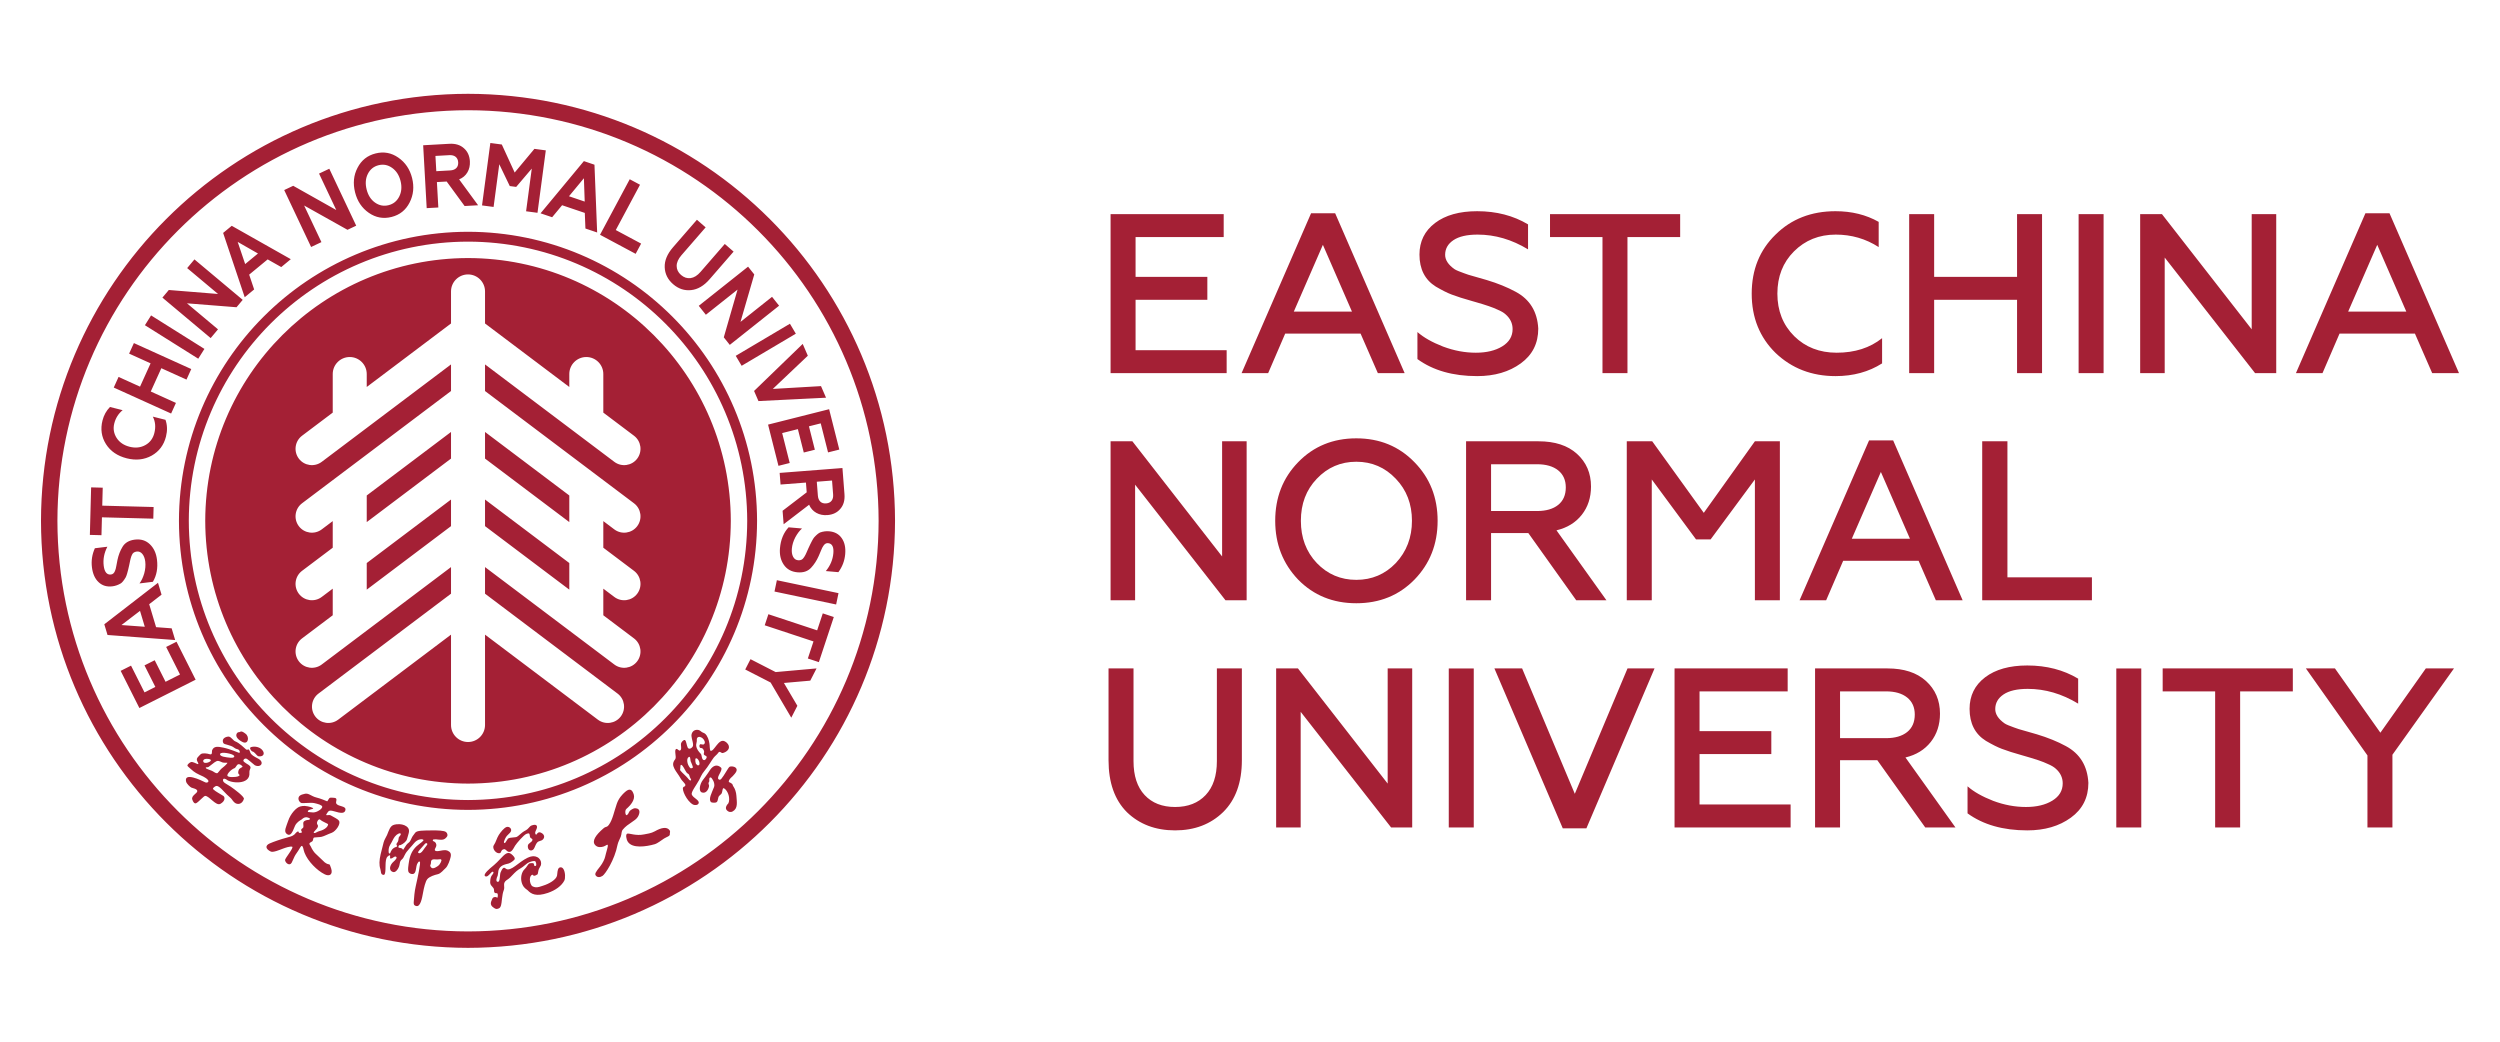 <?xml version="1.0" encoding="UTF-8"?> <svg xmlns="http://www.w3.org/2000/svg" xmlns:xlink="http://www.w3.org/1999/xlink" version="1.1" x="0" y="0" width="1200" height="500" viewBox="0, 0, 1200, 500"><g id="Layer_1"><path d="M352.265,377.901 C351.46,376.767 351.818,376.637 351.389,376.25 C350.541,375.486 349.784,375.578 349.809,375.173 C349.882,373.873 351.475,372.848 351.734,372.515 C352.144,371.988 353.337,370.948 353.56,369.909 C353.993,367.89 350.962,367.624 350.196,368.063 C349.539,368.444 347.635,372.233 346.227,373.846 C345.692,374.461 345.231,374.34 344.89,374.028 C343.713,372.963 347.301,369.543 346.06,368.421 C344.223,366.762 342.353,367.394 340.886,369.484 C340.886,369.484 339.179,372.162 337.421,374.357 C335.944,376.198 335.197,379.698 336.827,380.344 C338.568,381.033 339.957,379.415 340.315,377.522 C340.432,376.882 340.229,376.809 340.104,376.254 C339.949,375.574 340.48,375.294 340.472,374.909 C340.442,373.76 340.34,373.103 341.217,373.189 C341.545,373.225 342.288,374.557 342.457,374.934 C342.771,375.645 343.091,376.882 342.756,377.74 C341.641,380.61 340.005,383.437 341.198,384.958 C341.474,385.305 343.198,385.46 343.836,385.127 C344.564,384.74 344.413,384.045 344.882,382.527 C345.066,381.941 346.257,381.238 346.449,380.727 C346.794,379.813 346.807,378.219 347.299,378.332 C348.286,378.556 349.656,380.51 349.939,382.692 C350.11,383.999 349.937,385.487 349.269,385.995 C349.02,386.182 347.874,387.736 348.786,388.809 C349.83,390.033 351.012,389.849 351.631,389.51 C354.355,388.037 353.659,385.046 353.473,381.93 C353.372,380.292 352.755,378.591 352.265,377.901 M84.725,308.031 L79.75,310.537 L86.409,323.762 L79.467,327.26 L74.258,316.914 L69.358,319.381 L74.569,329.726 L69.362,332.35 L62.893,319.504 L57.918,322.008 L66.902,339.85 L93.901,326.255 z M360.243,316.406 L357.707,321.351 L369.886,327.601 L379.811,344.489 L382.738,338.783 L376.277,327.823 L388.931,326.714 L391.948,320.839 L372.308,322.596 z M58.294,300.024 L67.207,293.212 L69.496,300.842 z M82.394,301.595 L74.921,301.039 L71.613,290.021 L77.542,285.441 L75.835,279.744 L50.068,299.656 L51.61,304.792 L84.08,307.217 z M84.449,193.396 L72.37,187.927 L77.438,176.741 L89.514,182.207 L91.807,177.144 L64.27,164.677 L61.977,169.738 L72.283,174.404 L67.217,185.592 L56.909,180.927 L54.602,186.026 L82.139,198.495 z M60.826,219.99 C65.236,221.105 69.236,220.67 72.824,218.689 C76.356,216.693 78.639,213.651 79.672,209.554 C80.396,206.692 80.314,204.012 79.432,201.516 L73.358,199.982 C74.574,202.349 74.816,204.976 74.086,207.866 C73.427,210.479 71.992,212.402 69.78,213.63 C67.535,214.883 65.017,215.155 62.226,214.45 C59.435,213.745 57.355,212.337 55.987,210.228 C54.604,208.062 54.225,205.734 54.853,203.248 C55.508,200.66 56.844,198.541 58.863,196.886 L52.794,195.352 C51.039,197.129 49.838,199.296 49.191,201.859 C48.152,205.979 48.71,209.755 50.873,213.186 C53.041,216.594 56.359,218.86 60.826,219.99 M53.941,281.437 C55.37,281.263 56.734,280.782 58.029,279.998 C58.7,279.55 59.468,278.596 60.332,277.133 C60.546,276.742 60.778,276.127 61.023,275.288 C61.309,274.313 61.479,273.681 61.531,273.386 L62.014,271.292 L62.481,269.043 L62.711,268.074 C62.889,267.401 63.083,266.855 63.293,266.438 C63.667,265.451 64.439,264.886 65.609,264.744 C66.697,264.612 67.605,264.997 68.341,265.901 C69.075,266.802 69.531,268.014 69.718,269.53 C69.939,271.357 69.778,273.254 69.236,275.225 C68.663,277.175 67.902,278.784 66.954,280.048 L73.383,279.263 C75.189,276.223 75.843,272.673 75.348,268.61 C74.971,265.522 73.831,263.064 71.925,261.233 C70.021,259.404 67.625,258.666 64.738,259.017 C61.968,259.356 59.989,260.509 58.809,262.482 C57.698,264.313 56.893,266.394 56.395,268.725 C56.227,269.503 56.033,270.52 55.809,271.773 C55.66,272.706 55.449,273.474 55.177,274.083 C54.78,275.096 54.15,275.654 53.294,275.759 C51.321,275.999 50.147,274.589 49.775,271.531 C49.398,268.443 49.986,265.409 51.537,262.427 L45.536,263.158 C44.212,266.087 43.741,269.135 44.126,272.296 C44.509,275.432 45.582,277.822 47.348,279.458 C49.087,281.102 51.283,281.761 53.941,281.437 M48.932,248.31 L73.582,248.962 L73.73,243.368 L49.08,242.715 L49.308,234.089 L43.739,233.94 L43.134,256.749 L48.704,256.896 z M269.102,416.305 C267.783,416.338 267.629,417.966 267.505,419.276 L267.382,420.271 C266.995,422.221 263.618,424.232 260.637,425.134 L259.831,425.395 C258.398,425.87 257.266,426.245 255.63,425.447 C254.915,425.1 254.333,423.644 254.333,422.207 C254.335,421.069 254.709,420.234 255.356,419.92 C255.636,419.782 255.71,419.878 255.829,420.041 C256.111,420.42 256.471,420.658 257.984,419.713 C258.116,419.633 258.182,419.288 258.295,418.639 C258.385,418.102 258.494,417.491 258.668,417.121 L259.254,416.033 L259.649,415.271 C259.934,414.039 259.593,412.848 258.71,412.005 C257.726,411.066 256.256,410.746 254.77,411.158 C252.578,411.767 250.5,413.321 248.665,414.696 C246.795,416.095 245.18,417.305 243.811,417.319 C243.324,417.324 242.966,417.075 242.656,416.857 C242.361,416.65 242.083,416.453 241.769,416.545 C241.322,416.675 240.861,417.376 240.23,418.891 C240.102,419.196 240.056,419.767 239.999,420.428 C239.912,421.497 239.803,422.828 239.282,423.192 C239.142,423.288 238.976,423.313 238.78,423.265 C238.577,423.209 238.434,423.094 238.355,422.903 C237.993,422.089 238.872,420.328 238.88,420.311 C238.886,420.297 239.129,418.778 239.129,418.778 C239.175,418.309 239.217,417.867 239.357,417.508 C240.167,415.403 242.075,414.966 244.09,414.503 C245.136,414.261 246.669,412.974 246.925,412.62 C247.422,411.917 246.688,411.158 246.098,410.547 L245.991,410.434 C245.012,409.413 244.048,409.162 243.037,409.677 C242.2,410.106 241.165,411.191 239.968,412.449 C239.062,413.403 238.121,414.388 237.148,415.208 L236.805,415.493 C234.798,417.133 232.507,419.146 232.618,420.163 C232.635,420.361 232.748,420.512 232.943,420.615 C233.761,421.031 234.566,420.148 235.273,419.368 C235.813,418.773 236.326,418.211 236.669,418.462 C236.79,418.547 236.855,418.639 236.874,418.752 C236.907,418.983 236.769,419.296 236.445,419.725 L236.296,419.92 C235.905,420.418 235.539,420.889 235.357,422.299 C235.097,424.272 235.495,424.715 236.162,425.447 L236.84,426.263 C237.142,426.678 237.158,427.341 237.171,427.778 L237.24,428.266 C237.696,428.793 238.052,428.755 238.313,428.724 C238.52,428.697 238.648,428.684 238.79,428.92 C239.117,429.464 238.939,430.791 238.669,430.954 C238.652,430.962 238.596,430.996 238.501,430.845 C238.265,430.464 237.549,430.58 237.282,430.619 C236.549,430.728 236.321,431.329 236.121,431.86 L235.962,432.241 C235.051,434.145 236.039,435.113 237.129,435.808 C237.778,436.226 238.336,436.584 239.522,435.99 C240.537,435.479 240.711,433.787 240.887,431.994 L240.947,431.412 C241.123,429.736 241.412,428.314 241.738,427.5 C242.133,426.51 242.05,425.747 241.979,425.129 L241.962,424.253 C242.179,423.148 242.799,422.73 243.583,422.192 C243.991,421.914 244.458,421.598 244.914,421.14 L245.966,420.054 C247.247,418.721 248.259,417.665 250.044,416.696 C250.634,416.378 251.236,415.874 251.82,415.397 C252.615,414.731 253.442,414.049 254.27,413.777 L254.442,413.721 C255.174,413.476 256.538,413.018 257.007,413.495 C257.151,413.637 257.586,414.836 257.341,415.409 C257.256,415.608 257.095,415.706 256.85,415.7 C256.436,415.69 256.385,415.449 256.339,415.066 C256.306,414.809 256.277,414.541 256.048,414.407 C255.643,414.164 254.339,414.376 254.325,414.378 C253.829,414.464 253.45,415.03 253.013,415.69 C252.695,416.162 252.335,416.704 251.885,417.116 C250.222,418.648 249.856,421.435 250.362,423.397 C250.946,425.657 252.14,426.5 252.854,427.004 L253.285,427.339 C254.973,429.125 257.314,430.515 262.965,428.596 C266.679,427.335 269.556,425.192 270.857,422.719 C271.455,421.583 271.369,418.637 270.466,417.175 C270.1,416.585 269.637,416.294 269.102,416.305 M306.208,392.015 C307.187,390.32 307.369,388.353 305.514,388.044 C304.832,387.931 304.539,387.797 303.371,388.454 C301.382,389.56 302.16,390.477 300.833,391.274 C300.258,391.621 299.697,389.085 300.71,388.23 C302.836,386.435 304.926,383.736 304.212,381.393 C303.629,379.468 302.578,377.878 300.041,380.139 C298.716,381.324 297.024,383.052 296.049,385.847 C294.798,389.437 294.061,393.435 292.306,395.843 C291.176,397.4 291.002,396.465 289.67,397.607 C285.956,400.797 283.925,403.747 285.713,405.666 C286.956,406.992 288.716,406.624 289.67,406.346 C290.839,406.001 291.54,405.038 291.737,405.689 C291.933,406.344 290.929,409.12 290.438,411.355 C290.245,412.246 289.341,414.294 288.078,415.878 C285.967,418.524 285.358,419.422 285.973,420.263 C286.724,421.288 288.101,421.177 289.245,420.399 C290.53,419.535 295.003,412.873 296.423,405.469 C296.681,404.153 297.597,402.626 297.974,401.561 C298.492,400.105 298.168,399.151 298.99,398.161 C301.451,395.19 304.959,394.167 306.208,392.015 M98.117,167.474 L72.519,151.396 L69.563,156.101 L95.161,172.18 z M334.852,367.375 C334.852,367.375 334.492,367.005 334.461,366.994 C333.589,366.687 333.725,364.239 333.819,364.153 C335.053,363.097 336.951,367.689 334.852,367.375 M334.281,356.736 C334.72,355.247 334.229,354.901 334.641,354.24 C335.156,353.406 336.354,353.617 337.246,354.383 C338.08,355.104 338.666,356.341 338.087,357.054 C337.438,357.86 336.442,356.904 336.001,357.333 C335.471,357.845 335.674,359.153 336.543,359.065 C337.279,358.996 337.775,359.816 337.972,360.672 C338.055,361.027 337.718,361.824 337.852,362.147 C338.045,362.607 338.955,362.726 339.181,363.176 C339.398,363.609 338.698,364.927 337.924,364.86 C336.712,364.76 336.926,362.387 336.426,361.889 C333.791,359.259 334.082,357.404 334.281,356.736 M332.421,368.578 C331.816,368.745 331.597,369.072 331.038,368.344 C329.812,366.731 329.607,364.59 330.189,363.791 C331.429,362.078 331.375,364.938 331.488,365.308 C331.72,366.109 333.011,368.411 332.421,368.578 M331.488,374.606 C330.963,374.836 330.316,373.58 329.381,372.693 C328.034,371.413 326.302,369.791 326.433,369.509 C326.655,369.028 326.419,367.032 326.94,367.116 C327.827,367.266 328.714,369.603 329.254,370.333 C330.139,371.896 330.595,370.896 331.04,372.725 C331.298,373.767 332.178,374.298 331.488,374.606 M338.047,370.139 C340.06,367.758 341.426,365.147 342.604,363.63 C343.248,362.81 344.21,362.191 344.8,361.287 C345.472,360.253 346.223,361.582 346.853,361.46 C348.489,361.13 349.968,359.868 349.897,358.594 C349.935,357.784 349.311,356.525 347.767,355.786 C344.878,354.399 342.746,360.893 341.058,360.375 C340.681,360.257 340.629,357.573 340.662,358.107 C340.566,356.569 340.198,354.627 339.193,353.046 C338.367,351.746 337.698,351.889 336.93,351.41 C336.308,351.021 335.863,350.422 334.99,350.334 C332.825,350.113 331.833,351.788 331.894,353.247 C331.961,354.807 333.233,357.517 332.39,358.515 C331.459,359.626 330.484,359.573 330.099,358.835 C329.551,357.778 329.446,355.604 328.76,355.228 C328.373,355.014 327.505,355.617 327,356.571 C326.498,357.529 327.548,359.812 326.381,360.264 C325.85,360.471 325.17,359.362 324.686,359.479 C323.337,359.808 324.9,363.404 324.107,364.417 C322.701,366.203 322.921,367.369 323.766,369.057 C324.387,370.296 325.822,372.038 326.596,373.472 C327.484,375.118 329.107,376.112 328.977,376.913 C328.833,377.788 328.436,377.254 327.915,377.947 C327.168,378.953 329.521,384.403 332.618,386.175 C333.206,386.512 334.81,386.629 335.273,385.732 C336.122,384.094 332.716,383.137 332.051,381.372 C331.607,380.19 334.239,376.909 335.568,374.424 C336.177,373.29 336.825,371.574 338.047,370.139 M157.497,395.732 C157.283,397.419 154.836,398.592 153.114,398.996 C152.467,399.145 151.706,399.72 151.312,399.81 C150.27,400.055 150.383,399.54 151.377,398.53 C151.934,397.965 153.16,396.709 152.381,395.814 C151.618,394.939 152.925,392.732 153.641,393.387 C154.959,394.592 157.549,395.318 157.497,395.732 M161.397,385.652 C160.955,384.857 162.468,382.955 160.235,382.941 C159.926,382.937 158.637,382.763 158.252,382.987 C157.863,383.209 157.2,384.698 157.034,384.633 C155.953,384.215 154.225,383.393 151.729,382.761 C149.369,382.171 148.046,380.476 146.161,381.06 C145.366,381.298 144.726,381.361 144.023,381.849 C142.814,382.683 143.094,384.522 144.483,385.376 C145.082,385.742 149.172,385.115 150.766,385.468 C152.618,385.878 154.509,386.397 154.679,387.18 C154.758,387.56 154.302,388.213 153.553,388.749 C150.829,390.686 149.411,389.751 147.936,389.761 C147.609,389.765 147.714,389.136 148.247,388.843 C148.954,388.458 150.304,388.33 150.352,388.062 C150.413,387.732 148.262,386.987 146.26,386.849 C145.49,386.801 144.873,386.947 144.218,387.083 C142.278,387.479 139.431,390.638 138.312,394.038 C137.383,396.85 136.113,398.984 137.56,400.216 C139.293,401.689 140.274,399.791 141.504,396.634 C142.203,394.839 143.87,393.864 144.77,393.36 C145.13,393.155 146.429,391.355 148.781,392.9 C148.883,392.964 148.71,393.582 148.011,393.559 C147.101,393.536 145.904,394.048 145.676,394.582 C145.402,395.224 145.735,396.078 145.628,396.969 C145.517,397.866 143.78,397.651 144.979,399.442 C145.073,399.58 143.942,400.002 143.521,399.737 C143.324,399.609 143.437,399.224 143.226,399.138 C142.58,398.879 141.515,400.389 141.345,400.538 C140.391,401.408 138.956,401.726 137.447,402.122 C134.885,402.789 131.412,403.996 129.447,404.852 C127.121,405.877 127.501,407.591 130.001,408.758 C131.117,409.281 134.257,407.93 135.807,407.35 C136.901,406.942 139.222,406.137 140.224,406.411 C141.297,406.704 136.732,412.016 136.822,412.838 C136.979,414.258 139.031,415.853 139.989,414.114 C140.423,413.323 140.818,412.252 141.416,411.032 C141.881,410.087 142.711,409.103 143.195,408.277 C143.889,407.095 144.546,405.927 144.879,406.043 C145.636,406.308 145.494,407.57 146.168,409.308 C147.754,413.397 152.158,417.865 155.9,419.692 C158.141,420.784 159.907,419.79 158.957,416.861 C158.744,416.196 158.574,415.736 158.438,415.411 C157.982,414.309 157.982,415.499 155.846,413.913 C155.239,413.461 152.771,410.863 151.427,409.718 C150.785,409.166 149.793,407.716 149.185,406.315 C148.793,405.417 147.695,404.959 149.586,404.044 C150.729,403.494 149.934,402.166 150.904,401.99 C151.729,401.841 153.291,401.902 154.348,401.666 C155.622,401.385 157.248,400.444 159.244,399.737 C161.108,399.071 163.744,395.446 162.706,393.977 C162.001,392.969 160.558,392.496 158.758,391.391 C157.848,390.832 155.863,391.954 156.852,390.554 C157.53,389.59 157.637,389.127 158.685,389.09 C160.33,389.031 165.146,391.663 165.786,388.885 C166.301,386.648 162.34,387.355 161.397,385.652 M242.481,402.528 C242.941,401.492 243.621,400.852 244.226,400.285 C244.59,399.938 244.908,399.64 245.104,399.306 C245.462,398.724 245.445,398.092 245.056,397.582 C244.636,397.023 243.88,396.757 243.221,396.939 C242.002,397.274 240.24,399.475 239.416,400.783 C238.92,401.572 238.583,402.406 238.255,403.216 C237.897,404.103 237.558,404.94 237.033,405.695 C236.476,406.492 236.859,407.641 237.483,408.43 C238.054,409.147 239.077,409.842 240.079,409.442 C240.292,409.352 240.397,409.114 240.514,408.838 C240.723,408.363 240.981,407.762 241.924,407.607 C242.372,407.534 242.692,407.838 243.062,408.185 C243.512,408.605 244.021,409.08 244.851,408.869 C245.69,408.656 246.303,407.57 246.843,406.612 L247.253,405.911 C247.971,404.781 251.395,400.733 252.703,400.247 C253.329,400.011 253.722,399.961 253.937,400.09 C254.178,400.235 254.232,400.613 254.306,401.145 L254.368,401.597 C254.446,402.059 254.785,402.275 255.086,402.461 C255.348,402.624 255.58,402.77 255.574,403.051 C255.569,403.699 255.055,404.078 254.509,404.473 C253.973,404.871 253.417,405.275 253.362,405.971 C253.293,406.821 253.527,407.557 253.992,407.932 C254.35,408.225 254.827,408.292 255.371,408.137 C256.13,407.915 256.475,407.089 256.839,406.216 C257.067,405.672 257.302,405.109 257.651,404.637 C258.164,403.942 258.689,403.793 259.252,403.634 C259.731,403.498 260.224,403.358 260.683,402.844 C261.097,402.373 261.266,401.821 261.158,401.289 C261.026,400.645 260.503,400.08 259.691,399.697 C258.559,399.163 258.021,399.869 257.664,400.337 C257.536,400.502 257.417,400.664 257.331,400.67 L257.235,400.615 C256.597,399.973 256.938,399.235 257.302,398.456 C257.477,398.082 257.657,397.695 257.731,397.308 C257.827,396.785 257.728,396.385 257.444,396.149 C257.026,395.795 256.241,395.829 255.111,396.249 C254.63,396.425 254.247,396.856 253.841,397.312 C253.448,397.751 253.04,398.207 252.509,398.475 C251.08,399.186 250.126,400.034 249.36,400.712 C248.801,401.212 248.36,401.599 247.933,401.751 C247.627,401.86 247.063,401.91 246.464,401.959 C245.41,402.051 244.213,402.151 243.784,402.616 L243.119,403.611 C242.828,404.105 242.527,404.62 242.265,404.674 L242.083,404.628 C241.652,404.321 242.004,403.557 242.345,402.816 z M114.858,371.825 C115.304,372.139 114.708,372.536 113.869,372.777 C113.235,372.963 109.253,373.34 109.126,372.248 C109.027,371.48 110.758,369.371 112.678,368.668 C113.266,368.247 113.63,367.134 114.189,366.896 C115.093,366.475 116.584,367.796 116.404,368.076 C116.227,368.352 114.86,368.727 114.586,369.586 C114.298,370.482 114.099,371.283 114.858,371.825 M106.872,368.484 C105.285,369.668 104.692,371.227 104.105,371.164 C103.217,371.07 102.512,370.331 101.711,369.992 C100.288,369.394 98.983,369.057 98.836,368.714 C98.529,367.984 99.516,368.568 100.211,368.049 C102.688,366.191 103.764,365.04 104.831,365.249 C105.937,365.465 106.418,365.934 107.067,366.036 C108.37,366.239 109.207,365.967 109.142,366.224 C109.09,366.444 108.113,367.555 106.872,368.484 M97.552,365.429 C97.324,363.802 100.569,364.149 101.077,364.643 C102.019,365.551 97.807,367.172 97.552,365.429 M112.346,362.755 C112.731,363.404 112.051,363.873 110.592,363.722 C108.446,363.494 105.345,363.182 105.649,361.914 C105.96,360.613 111.768,361.789 112.346,362.755 M123.85,364.115 C121.94,363.122 120.534,362.358 120.139,361.207 C120.108,361.111 119.739,359.908 119.325,359.732 C118.913,359.55 118.779,360.247 118.07,359.688 C117.358,359.13 114.942,356.605 112.858,355.824 C111.982,355.496 110.933,353.705 109.86,353.579 C108.814,353.458 106.126,354.328 107.159,356.592 C107.611,357.582 110.454,357.314 112.584,359.017 C113.622,359.845 114.752,359.326 115.103,360.783 C115.243,361.362 114.948,361.297 114.637,361.329 C114.455,361.347 110.638,359.561 107.167,358.856 C104.745,358.364 102.596,357.977 101.789,360.197 C101.615,360.672 102.098,362.492 100.684,362.038 C99.347,361.607 97.163,361.345 96.336,362.015 C96.031,362.264 95.033,363.318 94.803,363.626 C93.755,365.042 95.642,366.283 95.108,366.745 C94.872,366.95 93.508,366.007 92.263,365.766 C91.426,365.607 90.505,366.496 90.164,366.957 C89.643,367.664 90.185,367.829 91.478,369.032 C93.543,370.957 94.445,371.287 97.623,372.775 C98.267,373.076 99.498,373.854 99.931,374.547 C100.408,375.311 99.395,375.963 98.441,375.482 C96.5,374.513 88.221,370.509 89.325,375.154 C89.589,376.277 91.259,377.754 91.855,378.043 C92.524,378.361 94.568,378.612 94.702,379.648 C94.847,380.809 91.698,381.826 92.286,383.746 C92.665,384.993 93.374,385.93 94.188,385.518 C95.487,384.855 97.83,381.972 98.533,382.022 C100.604,382.175 103.686,387.037 105.812,385.83 C108.291,384.426 107.975,382.554 107.199,382.033 C105.803,381.1 103.41,379.941 102.343,378.844 C101.927,378.411 102.736,377.802 103.408,377.411 C105.036,376.457 107.465,380.254 109.875,382.273 C111.678,383.782 111.277,383.955 112.36,385.031 C113.885,386.548 116.329,386.083 117.074,383.447 C117.358,382.449 112.567,378.836 110.735,377.608 C108.425,376.06 107.08,375.681 107.036,374.493 C106.992,373.164 108.609,374.099 108.647,374.133 C110.695,375.995 120.204,376.936 119.727,370.89 C119.562,368.829 121.285,368.624 119.325,367.139 C119.151,367.007 116.967,365.835 116.825,365.231 C116.689,364.653 117.618,363.647 118.624,364.335 C119.999,365.274 122.026,367.18 122.319,367.321 C125.156,368.729 127.225,365.871 123.85,364.115 M210.027,415.798 C208.883,416.531 208.232,416.855 207.493,416.742 C207.102,416.685 206.322,415.763 206.539,415.33 C207.085,414.229 206.723,413.79 206.993,413.179 C207.433,412.181 208.895,412.543 209.809,412.547 C211.038,412.551 211.807,412.089 211.902,412.978 C211.902,412.978 211.531,414.828 210.027,415.798 M203.087,408.139 C202.296,409.38 201.271,409.896 200.729,409.304 C200.326,408.871 202.37,407.017 203.278,405.84 C204.418,404.36 204.654,404.614 205.046,404.938 C205.491,405.308 204.165,406.451 203.087,408.139 M190.176,406.517 C188.155,407.095 187.634,408.624 187.316,409.47 C187.168,409.867 186.668,409.733 186.599,409.331 C186.438,408.407 186.471,406.781 187.245,405.574 C188.285,403.948 188.697,402.63 189.524,401.586 C190.566,400.264 191.934,399.722 192.237,400.076 C192.819,400.754 191.425,401.532 191.369,402.185 C191.212,404.076 190.884,404.08 190.358,404.961 C189.988,405.589 191.214,406.22 190.176,406.517 M214.87,408.329 C212.902,407.436 209.638,409.327 208.791,408.183 C208.439,407.706 209.272,406.769 209.404,406.099 C209.615,405.011 208.987,404.047 208.123,403.821 C207.562,403.672 207.579,402.952 208.242,402.898 C209.19,402.821 209.65,402.925 210.615,403.021 C212.437,403.206 213.487,403.103 214.617,401.488 C214.96,400.998 214.801,399.908 214.065,399.36 C213.123,398.657 210.115,398.548 206.96,398.603 C203.558,398.657 199.978,398.55 199.252,399.781 C198.905,400.379 198.185,401.067 197.8,401.831 C197.235,402.944 196.911,403.959 196.271,404.396 C194.258,405.783 193.668,408.656 193.285,407.677 C193.022,407.013 192.034,407.059 191.44,406.917 C191.164,406.852 191.204,406.093 191.518,405.808 C191.833,405.528 191.877,405.789 192.329,405.607 C193.568,405.114 195.078,403.798 195.329,402.867 C195.957,400.525 196.907,398.753 195.867,397.393 C194.972,396.226 193.421,395.713 191.821,395.607 C190.984,395.55 189.614,395.667 188.737,396.04 C187.229,396.674 186.703,398.546 185.783,400.806 C185.408,401.731 184.542,402.885 184.143,404.329 C183.636,406.164 183,408.729 182.703,410.049 C182.042,413.024 181.906,415.106 182.59,417.211 C182.95,418.313 182.582,419.861 184.141,419.953 C185.434,420.027 184.829,415.24 185.237,413.058 C185.4,412.162 185.616,411.313 186.325,410.93 C186.549,410.813 186.749,410.39 187.145,410.591 C187.542,410.792 186.867,412.081 187.505,412.091 C188.639,412.108 189.237,410.723 190.133,411.246 C190.829,411.66 189.794,412.855 188.894,413.616 C187.126,415.114 186.298,417.911 188.729,418.583 C189.76,418.87 190.992,417.46 191.509,416.037 C191.915,414.924 191.804,414.208 192.212,413.336 C192.541,412.648 193.145,412.503 193.614,411.677 C194.064,410.882 194.413,409.959 195.087,409.02 C195.863,407.936 196.98,406.84 197.712,405.963 C198.541,404.988 199.248,404.034 200.158,403.478 C201.066,402.919 202.397,402.557 203.196,403.109 C203.769,403.505 201.393,404.873 199.955,406.199 C197.945,408.053 196.786,410.428 196.327,413.48 C196.143,414.717 195.474,418.114 196.29,418.849 C196.88,419.384 197.397,419.594 198.169,419.516 C200.068,419.324 199.39,415.746 200.495,414.24 C200.736,413.915 200.955,413.304 201.512,413.608 C202.064,413.913 200.539,421.056 199.581,425.253 C198.918,428.121 198.8,430.51 198.606,432.785 C198.522,433.735 198.484,434.638 199.874,434.91 C201.842,435.293 202.604,431.075 203.066,428.466 C203.453,426.297 204.186,423.075 205.121,421.966 C206.156,420.746 208.611,419.96 210.117,419.625 C211.659,419.29 212.946,417.47 213.824,416.757 C215.011,415.794 216.069,412.518 216.316,411.34 C216.661,409.723 216.153,408.909 214.87,408.329 M117.769,352.115 C117.769,352.115 116.641,351.232 116.086,351.15 C115.429,350.981 115.356,351.389 114.762,351.443 C114.145,351.374 113.735,351.845 113.53,352.336 C112.99,353.615 114.327,355.169 116.54,356.215 C119.223,357.477 119.894,353.581 117.769,352.115 M314.349,399.011 C312.61,400.015 310.483,400.237 309.183,400.509 C305.248,401.331 302.141,399.902 301.152,400.13 C300.16,400.354 300.582,402.818 301.336,404.009 C303.491,407.411 310.223,406.375 314.215,405.235 C315.753,404.796 317.422,403.298 318.763,402.484 C320.182,401.62 321.588,401.379 321.519,400.41 C321.448,399.444 321.923,399.235 321.374,398.477 C320.098,396.718 317.349,397.274 314.349,399.011 M120.647,358.563 C119.329,358.887 120.555,360.255 120.844,360.525 C121.133,360.795 121.455,360.73 121.719,360.919 C122.735,361.655 123.399,362.921 124.081,363.015 C126.698,363.375 127.342,361.435 125.646,359.755 C124.612,358.732 122.681,358.056 120.647,358.563 M338.813,151.084 L354.029,138.998 L347.418,161.92 L350.297,165.541 L373.967,146.739 L370.58,142.477 L355.433,154.513 L362.048,131.734 L359.075,127.991 L335.405,146.793 z M331.712,139.253 C334.902,138.935 337.878,137.19 340.631,134.014 L352.125,120.775 L347.897,117.105 L336.262,130.508 C334.737,132.271 333.145,133.261 331.492,133.487 C329.839,133.711 328.308,133.211 326.9,131.989 C325.511,130.782 324.81,129.344 324.799,127.677 C324.789,126.012 325.546,124.296 327.076,122.534 L338.71,109.13 L334.513,105.487 L323.019,118.729 C320.266,121.905 318.945,125.085 319.06,128.273 C319.176,131.46 320.515,134.167 323.077,136.391 C325.661,138.634 328.54,139.588 331.712,139.253 M307.74,116.93 L295.574,110.421 L307.204,88.679 L302.271,86.039 L288.011,112.691 L305.112,121.84 z M399.381,230.656 L399.898,237.321 C399.994,238.585 399.749,239.6 399.159,240.361 C398.569,241.121 397.699,241.546 396.55,241.635 C395.372,241.728 394.444,241.441 393.757,240.78 C393.069,240.121 392.676,239.156 392.579,237.888 L392.061,231.227 z M374.666,232.576 L386.851,231.631 L387.217,236.317 L375.643,245.171 L376.147,251.64 L388.37,242.272 C389.108,243.981 390.257,245.274 391.812,246.155 C393.368,247.035 395.151,247.397 397.159,247.24 C399.802,247.035 401.873,246.031 403.379,244.224 C404.915,242.441 405.572,240.104 405.348,237.211 L404.371,224.655 L374.233,226.997 z M280.274,85.547 L280.661,96.757 L273.114,94.2 z M265.026,104.274 L269.811,98.508 L280.707,102.199 L281.002,109.686 L286.634,111.592 L285.343,79.057 L280.261,77.335 L259.469,102.391 z M373.662,223.599 L379.064,222.237 L375.44,207.878 L382.978,205.977 L385.811,217.207 L391.13,215.866 L388.295,204.635 L393.948,203.209 L397.465,217.153 L402.869,215.791 L397.979,196.419 L368.67,203.813 z M364.057,192.511 L396.496,190.898 L394.084,185.337 L370.944,186.685 L387.757,170.751 L385.301,165.081 L361.954,187.66 z M104.64,158.083 L89.746,145.596 L113.53,147.477 L116.501,143.933 L93.334,124.514 L89.838,128.683 L104.665,141.111 L81.024,139.197 L77.952,142.86 L101.119,162.279 z M355.989,175.579 L381.997,160.173 L379.164,155.39 L353.155,170.797 z M239.65,78.833 L244.688,89.307 L247.77,89.717 L255.253,80.911 L252.523,101.416 L257.994,102.142 L261.986,72.178 L256.515,71.45 L247.042,82.823 L240.872,69.366 L235.363,68.634 L231.373,98.598 L236.922,99.336 z M371.756,283.937 L401.341,290.151 L402.482,284.711 L372.898,278.497 z M154.285,116.216 L145.981,98.644 L166.794,110.306 L170.977,108.329 L158.062,80.996 L153.143,83.321 L161.407,100.814 L140.738,89.183 L136.416,91.225 L149.329,118.557 z M392.234,302.57 L368.825,294.825 L367.067,300.137 L390.477,307.884 L387.765,316.075 L393.054,317.826 L400.222,296.168 L394.935,294.417 z M123.825,121.683 L117.681,126.752 L114.088,116.114 z M121.991,138.931 L119.603,131.83 L128.476,124.507 L134.998,128.194 L139.584,124.409 L111.237,108.387 L107.101,111.802 L117.463,142.667 z M176.556,83.488 C177.659,81.283 179.379,79.888 181.718,79.302 C184.03,78.724 186.193,79.147 188.206,80.572 C190.218,81.997 191.572,84.089 192.262,86.855 C192.957,89.62 192.75,92.104 191.647,94.311 C190.543,96.516 188.835,97.91 186.524,98.487 C184.187,99.073 182.011,98.654 179.998,97.23 C178.017,95.826 176.676,93.727 175.977,90.934 C175.278,88.143 175.471,85.658 176.556,83.488 M177.025,102.157 C180.356,104.471 183.992,105.132 187.94,104.142 C191.861,103.161 194.744,100.866 196.591,97.257 C198.457,93.616 198.863,89.683 197.807,85.467 C196.744,81.222 194.532,77.948 191.179,75.641 C187.848,73.331 184.222,72.663 180.301,73.647 C176.354,74.634 173.458,76.933 171.611,80.542 C169.749,84.095 169.357,88.022 170.435,92.323 C171.498,96.566 173.694,99.847 177.025,102.157 M215.686,74.473 C216.954,74.402 217.963,74.668 218.712,75.276 C219.456,75.883 219.862,76.762 219.929,77.911 C219.994,79.09 219.689,80.015 219.013,80.685 C218.337,81.361 217.364,81.729 216.098,81.802 L209.422,82.174 L209.012,74.845 z M210.399,99.596 L209.715,87.394 L214.41,87.131 L223.011,98.889 L229.49,98.525 L220.385,86.101 C222.113,85.4 223.432,84.281 224.346,82.746 C225.258,81.208 225.658,79.436 225.545,77.425 C225.398,74.779 224.436,72.684 222.664,71.14 C220.913,69.565 218.59,68.858 215.693,69.021 L203.121,69.726 L204.811,99.908 z M404.03,258.318 C402.67,256.35 400.655,255.251 397.988,255.019 C396.555,254.891 395.123,255.078 393.692,255.576 C392.943,255.875 391.994,256.649 390.843,257.902 C390.552,258.241 390.201,258.793 389.786,259.563 C389.303,260.459 389.006,261.042 388.895,261.319 L387.987,263.269 L387.064,265.371 L386.64,266.273 C386.324,266.892 386.02,267.388 385.73,267.752 C385.161,268.637 384.288,269.03 383.112,268.928 C382.022,268.832 381.213,268.267 380.681,267.231 C380.15,266.193 379.953,264.915 380.087,263.394 C380.248,261.561 380.798,259.737 381.738,257.921 C382.704,256.132 383.78,254.718 384.97,253.678 L378.518,253.111 C376.122,255.712 374.746,259.049 374.388,263.126 C374.116,266.225 374.721,268.865 376.206,271.051 C377.689,273.238 379.88,274.457 382.778,274.711 C385.558,274.955 387.732,274.236 389.297,272.552 C390.763,270.989 391.981,269.12 392.952,266.942 C393.276,266.216 393.678,265.264 394.159,264.085 C394.498,263.204 394.862,262.494 395.255,261.957 C395.856,261.047 396.586,260.63 397.446,260.706 C399.425,260.877 400.281,262.501 400.009,265.574 C399.737,268.668 398.534,271.516 396.4,274.112 L402.421,274.642 C404.325,272.051 405.417,269.168 405.695,265.995 C405.971,262.846 405.417,260.285 404.03,258.318 M232.813,220.12 L273.267,250.605 L273.267,237.83 L232.813,207.345 z M232.813,252.546 L273.267,283.029 L273.267,270.256 L232.813,239.773 z M176.033,250.605 L216.49,220.12 L216.49,207.345 L176.033,237.83 z M176.033,283.029 L216.49,252.546 L216.49,239.773 L176.033,270.256 z M304.317,241.575 C307.777,244.184 308.47,249.102 305.861,252.565 C303.252,256.025 298.331,256.718 294.871,254.109 L289.59,250.13 L289.59,262.905 L304.317,274.001 C307.777,276.61 308.47,281.529 305.861,284.992 C303.252,288.454 298.331,289.145 294.871,286.536 L289.59,282.558 L289.59,295.331 L304.317,306.428 C307.777,309.037 308.47,313.958 305.861,317.418 C303.252,320.879 298.331,321.571 294.871,318.962 L232.813,272.2 L232.813,284.973 L296.429,332.913 C299.89,335.52 300.582,340.442 297.974,343.903 C295.367,347.363 290.446,348.054 286.983,345.447 L232.813,304.627 L232.813,348.001 C232.813,352.51 229.158,356.163 224.651,356.163 C220.143,356.163 216.49,352.51 216.49,348.001 L216.49,304.627 L162.315,345.447 C158.855,348.054 153.934,347.363 151.327,343.903 C148.718,340.442 149.411,335.52 152.871,332.913 L216.49,284.973 L216.49,272.2 L154.43,318.962 C150.969,321.571 146.048,320.879 143.439,317.418 C140.833,313.958 141.523,309.037 144.983,306.428 L159.71,295.331 L159.71,282.558 L154.43,286.536 C150.969,289.145 146.048,288.454 143.439,284.992 C140.833,281.529 141.523,276.61 144.983,274.001 L159.71,262.905 L159.71,250.13 L154.43,254.109 C150.969,256.718 146.048,256.025 143.439,252.565 C140.833,249.102 141.523,244.184 144.983,241.575 L216.49,187.693 L216.49,174.92 L154.43,221.685 C150.969,224.293 146.048,223.601 143.439,220.141 C140.833,216.678 141.523,211.759 144.983,209.15 L159.71,198.053 L159.71,179.534 C159.71,175.027 163.365,171.372 167.872,171.372 C172.38,171.372 176.033,175.027 176.033,179.534 L176.033,185.751 L216.49,155.269 L216.49,139.887 C216.49,135.38 220.143,131.725 224.651,131.725 C229.158,131.725 232.813,135.38 232.813,139.887 L232.813,155.269 L273.267,185.751 L273.267,179.534 C273.267,175.027 276.92,171.372 281.429,171.372 C285.935,171.372 289.59,175.027 289.59,179.534 L289.59,198.053 L304.317,209.15 C307.777,211.759 308.47,216.678 305.861,220.141 C303.252,223.601 298.331,224.293 294.871,221.685 L232.813,174.92 L232.813,187.693 z M224.653,123.867 C154.997,123.991 98.642,180.339 98.514,249.996 C98.642,319.663 154.997,375.999 224.653,376.127 C294.312,375.999 350.652,319.663 350.784,249.996 C350.652,180.339 294.312,123.991 224.653,123.867 M224.647,384.018 C150.639,383.876 90.763,324.023 90.627,249.998 C90.763,175.987 150.639,116.111 224.647,115.984 C298.662,116.111 358.525,175.987 358.661,249.998 C358.525,324.023 298.662,383.876 224.647,384.018 M224.647,111.251 C148.025,111.387 86.037,173.372 85.896,249.998 C86.037,326.636 148.025,388.602 224.647,388.747 C301.271,388.602 363.249,326.636 363.392,249.998 C363.249,173.372 301.271,111.387 224.647,111.251 M224.647,447.085 C115.812,446.882 27.761,358.856 27.558,249.998 C27.761,141.155 115.812,53.106 224.647,52.913 C333.496,53.106 421.527,141.155 421.732,249.998 C421.527,358.856 333.496,446.882 224.647,447.085 M224.647,45.03 C111.456,45.231 19.882,136.803 19.677,249.998 C19.882,363.212 111.456,454.755 224.647,454.97 C337.846,454.755 429.406,363.212 429.615,249.998 C429.406,136.803 337.846,45.231 224.647,45.03" fill="#A42035"></path><path d="M666.082,376.123 L623.017,320.846 L612.549,320.846 L612.549,397.168 L624.326,397.168 L624.326,341.671 L667.718,397.168 L677.857,397.168 L677.857,320.846 L666.082,320.846 z M991.63,358.132 C987.63,355.952 982.977,354.063 977.673,352.463 L968.949,349.956 C968.514,349.812 967.788,349.559 966.769,349.195 C965.75,348.831 964.844,348.485 964.043,348.157 C963.243,347.833 962.626,347.523 962.191,347.228 C959.21,345.125 957.72,342.835 957.72,340.362 C957.72,337.458 959.044,335.112 961.701,333.33 C964.352,331.549 968.223,330.66 973.311,330.66 C981.667,330.66 989.737,333.022 997.517,337.744 L997.517,325.754 C990.463,321.538 982.322,319.429 973.091,319.429 C964.587,319.429 957.848,321.321 952.868,325.097 C947.889,328.88 945.397,333.93 945.397,340.253 C945.397,347.228 948.017,352.356 953.251,355.626 C956.375,357.444 958.919,358.718 960.883,359.442 C963.352,360.388 966.662,361.442 970.805,362.603 L972.33,363.041 C977.2,364.422 980.688,365.622 982.795,366.639 C984.542,367.365 985.851,368.131 986.722,368.93 C988.973,370.891 990.101,373.253 990.101,376.014 C990.101,379.504 988.448,382.268 985.14,384.301 C981.83,386.335 977.598,387.354 972.441,387.354 C967.206,387.354 961.971,386.373 956.739,384.412 C951.504,382.374 947.397,380.05 944.418,377.433 L944.418,390.408 C951.904,395.858 961.463,398.582 973.091,398.582 C981.452,398.582 988.429,396.551 994.026,392.475 C999.622,388.408 1002.421,382.847 1002.421,375.797 C1001.984,367.656 998.388,361.769 991.63,358.132 M695.41,397.168 L707.404,397.168 L707.404,320.848 L695.41,320.848 z M815.779,361.951 L850.231,361.951 L850.231,350.94 L815.779,350.94 L815.779,331.857 L858.08,331.857 L858.08,320.846 L803.782,320.846 L803.782,397.168 L859.499,397.168 L859.499,386.153 L815.779,386.153 z M883.22,354.318 L883.22,331.857 L905.244,331.857 C909.606,331.857 913.004,332.842 915.439,334.803 C917.875,336.765 919.092,339.489 919.092,342.981 C919.092,346.615 917.875,349.41 915.439,351.375 C913.004,353.335 909.606,354.318 905.244,354.318 z M926.779,356.116 C929.721,352.373 931.193,347.849 931.193,342.542 C931.193,336.148 928.94,330.915 924.434,326.842 C920,322.846 913.86,320.846 906.01,320.846 L871.23,320.846 L871.23,397.168 L883.22,397.168 L883.22,364.892 L901.102,364.892 L924.109,397.168 L938.608,397.168 L914.621,363.587 C919.781,362.352 923.835,359.861 926.779,356.116 M584.102,365.33 C584.102,372.382 582.305,377.816 578.707,381.632 C575.11,385.446 570.221,387.354 564.042,387.354 C557.862,387.354 552.994,385.446 549.435,381.632 C545.87,377.816 544.087,372.382 544.087,365.33 L544.087,320.846 L532.097,320.846 L532.097,364.892 C532.097,375.652 535.039,383.973 540.93,389.862 C546.958,395.679 554.667,398.582 564.042,398.582 C573.418,398.582 581.123,395.641 587.157,389.754 C593.115,383.864 596.097,375.577 596.097,364.892 L596.097,320.846 L584.102,320.846 z M1015.822,397.168 L1027.814,397.168 L1027.814,320.848 L1015.822,320.848 z M755.909,381.031 L730.617,320.846 L717.315,320.846 L750.131,397.603 L761.47,397.603 L794.179,320.846 L781.206,320.846 z M1142.586,351.701 L1120.78,320.846 L1106.825,320.846 L1136.373,362.603 L1136.373,397.168 L1148.365,397.168 L1148.365,362.277 L1177.913,320.846 L1164.393,320.846 z M1038.085,331.857 L1063.27,331.857 L1063.27,397.168 L1075.265,397.168 L1075.265,331.857 L1100.557,331.857 L1100.557,320.846 L1038.085,320.846 z M715.712,222.832 L737.735,222.832 C742.097,222.832 745.492,223.815 747.93,225.777 C750.365,227.74 751.583,230.466 751.583,233.956 C751.583,237.59 750.365,240.385 747.93,242.352 C745.492,244.312 742.097,245.293 737.735,245.293 L715.712,245.293 z M756.598,288.141 L771.098,288.141 L747.112,254.562 C752.273,253.327 756.323,250.835 759.269,247.09 C762.211,243.35 763.684,238.826 763.684,233.519 C763.684,227.123 761.428,221.888 756.922,217.819 C752.489,213.821 746.348,211.823 738.498,211.823 L703.716,211.823 L703.716,288.141 L715.712,288.141 L715.712,255.867 L733.592,255.867 z M586.611,267.1 L543.543,211.823 L533.078,211.823 L533.078,288.141 L544.853,288.141 L544.853,232.646 L588.245,288.141 L598.385,288.141 L598.385,211.823 L586.611,211.823 z M669.996,270.259 C664.833,275.64 658.51,278.329 651.025,278.329 C643.539,278.329 637.216,275.64 632.055,270.259 C626.967,264.882 624.42,258.122 624.42,249.98 C624.42,241.841 626.967,235.119 632.055,229.809 C637.216,224.361 643.539,221.635 651.025,221.635 C658.51,221.635 664.833,224.361 669.996,229.809 C675.158,235.192 677.737,241.917 677.737,249.98 C677.737,257.976 675.158,264.74 669.996,270.259 M651.025,210.404 C639.831,210.404 630.528,214.22 623.115,221.853 C615.771,229.414 612.102,238.787 612.102,249.98 C612.102,261.104 615.771,270.516 623.115,278.22 C630.528,285.779 639.831,289.559 651.025,289.559 C662.218,289.559 671.524,285.779 678.938,278.22 C686.351,270.59 690.056,261.177 690.056,249.98 C690.056,238.787 686.351,229.414 678.938,221.853 C671.524,214.22 662.218,210.404 651.025,210.404 M888.869,258.595 L902.824,226.539 L916.78,258.595 z M897.156,211.388 L863.792,288.141 L876.548,288.141 L884.726,269.169 L920.923,269.169 L929.208,288.141 L942.075,288.141 L908.713,211.388 z M780.852,211.823 L780.852,288.141 L792.847,288.141 L792.847,230.14 L814.107,258.922 L821.087,258.922 L842.347,230.14 L842.347,288.141 L854.338,288.141 L854.338,211.823 L842.347,211.823 L817.815,246.166 L793.066,211.823 z M963.564,211.823 L951.46,211.823 L951.46,288.141 L1004.122,288.141 L1004.122,277.13 L963.564,277.13 z M1141.072,117.512 L1155.029,149.568 L1127.115,149.568 z M1122.972,160.144 L1159.171,160.144 L1167.458,179.116 L1180.323,179.116 L1146.959,102.358 L1135.404,102.358 L1102.04,179.116 L1114.794,179.116 z M997.733,179.116 L1009.725,179.116 L1009.725,102.795 L997.733,102.795 z M928.392,143.898 L968.187,143.898 L968.187,179.116 L980.18,179.116 L980.18,102.793 L968.187,102.793 L968.187,132.887 L928.392,132.887 L928.392,102.793 L916.4,102.793 L916.4,179.116 L928.392,179.116 z M769.19,179.116 L781.183,179.116 L781.183,113.804 L806.477,113.804 L806.477,102.793 L744.005,102.793 L744.005,113.804 L769.19,113.804 z M1039.055,123.621 L1082.449,179.116 L1092.588,179.116 L1092.588,102.793 L1080.813,102.793 L1080.813,158.071 L1037.746,102.793 L1027.279,102.793 L1027.279,179.116 L1039.055,179.116 z M729.973,174.425 C735.569,170.356 738.366,164.795 738.366,157.744 C737.931,149.604 734.335,143.716 727.575,140.082 C723.577,137.902 718.922,136.011 713.618,134.412 L704.896,131.906 C704.461,131.759 703.733,131.506 702.714,131.142 C701.697,130.778 700.787,130.433 699.99,130.105 C699.19,129.78 698.571,129.471 698.136,129.178 C695.155,127.073 693.665,124.782 693.665,122.311 C693.665,119.405 694.992,117.062 697.644,115.277 C700.297,113.499 704.17,112.608 709.258,112.608 C717.614,112.608 725.684,114.972 733.46,119.694 L733.46,107.702 C726.41,103.488 718.269,101.379 709.038,101.379 C700.534,101.379 693.791,103.268 688.815,107.047 C683.836,110.827 681.344,115.878 681.344,122.202 C681.344,129.178 683.962,134.304 689.196,137.574 C692.32,139.394 694.866,140.664 696.826,141.392 C699.299,142.335 702.605,143.392 706.75,144.549 L708.277,144.988 C713.143,146.371 716.633,147.572 718.742,148.587 C720.487,149.313 721.794,150.079 722.669,150.878 C724.92,152.838 726.048,155.2 726.048,157.962 C726.048,161.454 724.395,164.215 721.087,166.251 C717.777,168.283 713.545,169.304 708.386,169.304 C703.151,169.304 697.916,168.322 692.684,166.358 C687.451,164.324 683.344,161.998 680.365,159.38 L680.365,172.356 C687.849,177.806 697.408,180.532 709.038,180.532 C717.399,180.532 724.374,178.499 729.973,174.425 M881.05,180.532 C889.555,180.532 897.005,178.499 903.405,174.425 L903.405,162.324 C897.587,166.975 890.319,169.304 881.596,169.304 C873.383,169.304 866.587,166.651 861.21,161.343 C855.827,155.966 853.141,149.168 853.141,140.955 C853.141,132.741 855.792,125.981 861.099,120.673 C866.478,115.296 873.163,112.608 881.161,112.608 C888.722,112.608 895.589,114.608 901.769,118.602 L901.769,106.501 C895.735,103.086 888.827,101.379 881.05,101.379 C869.42,101.379 859.825,105.122 852.266,112.608 C844.636,120.022 840.82,129.471 840.82,140.955 C840.82,152.441 844.636,161.924 852.266,169.41 C860.043,176.825 869.638,180.532 881.05,180.532 M588.793,168.101 L545.073,168.101 L545.073,143.898 L579.525,143.898 L579.525,132.887 L545.073,132.887 L545.073,113.804 L587.374,113.804 L587.374,102.793 L533.078,102.793 L533.078,179.116 L588.793,179.116 z M634.986,117.512 L648.943,149.568 L621.029,149.568 z M653.085,160.144 L661.372,179.116 L674.237,179.116 L640.873,102.358 L629.318,102.358 L595.956,179.116 L608.71,179.116 L616.887,160.144 z" fill="#A42035"></path></g></svg> 